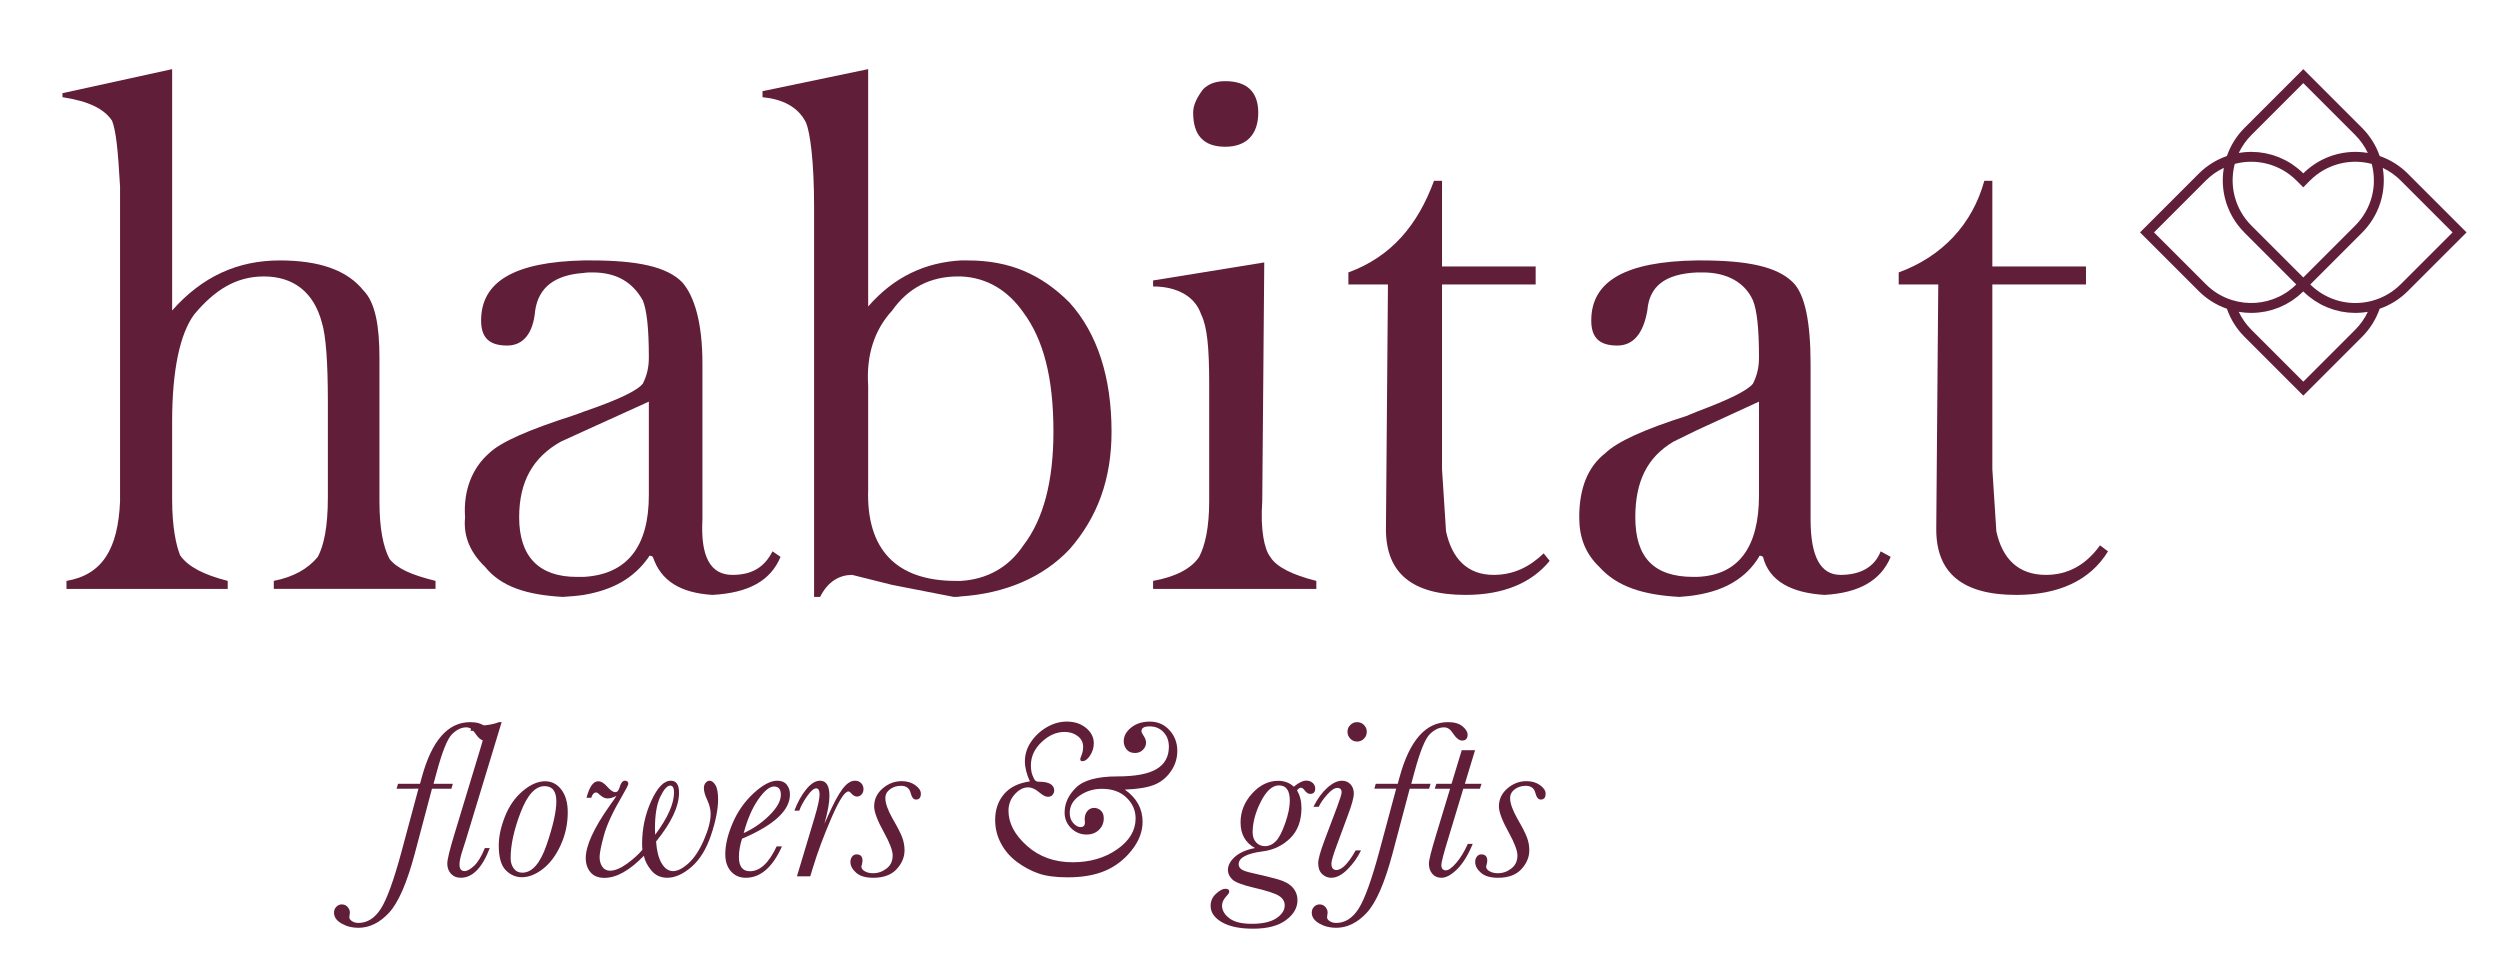 <?xml version="1.0" encoding="utf-8"?>
<!-- Generator: Adobe Illustrator 14.0.0, SVG Export Plug-In . SVG Version: 6.00 Build 43363)  -->
<!DOCTYPE svg PUBLIC "-//W3C//DTD SVG 1.1//EN" "http://www.w3.org/Graphics/SVG/1.1/DTD/svg11.dtd">
<svg version="1.1" id="Layer_1" xmlns="http://www.w3.org/2000/svg" xmlns:xlink="http://www.w3.org/1999/xlink" x="0px" y="0px"
	 width="689px" height="270px" viewBox="0 0 689 270" enable-background="new 0 0 689 270" xml:space="preserve">
<path fill="#611E39" d="M337.666,40.444c5.796,0,9.109-3.31,9.109-9.383c0-5.935-3.313-8.695-9.109-8.695
	c-2.21,0-4.417,0.552-6.072,2.21c-1.656,2.207-2.761,4.278-2.761,6.485C328.833,37.135,331.594,40.444,337.666,40.444"/>
<path fill="#611E39" d="M350.087,153.473c-1.658-2.07-2.76-7.591-2.21-15.318l0.552-65.831l-30.636,4.969v1.656
	c6.625,0,11.592,2.76,13.25,7.73c1.655,3.312,2.208,9.106,2.208,19.043v32.433c0,7.175-1.105,12.143-2.761,15.318
	c-2.207,3.313-6.625,5.52-12.697,6.623v2.207h44.988v-2.207C356.159,158.44,351.741,156.232,350.087,153.473"/>
<path fill="#611E39" d="M411.637,158.439c-7.178,0-11.456-4.415-13.111-12.006l-1.104-17.112V78.397h25.808V73.43h-25.808V49.829
	h-2.208c-4.414,12.008-11.592,20.84-23.598,25.256v3.312h10.903l-0.553,67.483c0,12.006,7.175,18.078,21.942,18.078
	c10.488,0,18.218-3.313,23.186-9.385l-1.657-2.071C421.573,156.232,417.156,158.439,411.637,158.439"/>
<path fill="#611E39" d="M507.273,158.439c-5.52,0-8.279-4.967-8.279-15.317v-42.92c0-11.316-1.519-19.044-4.831-22.356
	c-4.417-4.418-12.698-6.073-25.392-6.073h-1.105c-19.596,0.277-29.118,5.657-29.118,16.56c0,4.694,2.208,6.901,7.176,6.901
	c4.415,0,7.175-3.312,8.279-9.661c0.553-6.762,4.968-10.074,13.663-10.487h1.655c6.627,0,11.595,2.76,13.802,7.727
	c1.103,2.76,1.655,7.727,1.655,15.731c0,2.763-0.553,4.97-1.655,7.178c-1.518,1.931-6.624,4.415-15.457,7.727
	c-0.828,0.416-1.794,0.692-2.623,1.105c-12.145,3.865-19.319,7.177-22.632,10.351c-4.968,3.865-7.176,9.937-7.176,17.665
	c0,5.521,1.657,9.936,5.521,13.662c4.968,5.521,12.143,7.729,22.08,8.281c1.657-0.14,3.313-0.276,4.83-0.553
	c7.591-1.242,13.523-4.554,17.112-10.487c0-0.416,0.553-0.416,1.103,0c1.657,6.623,7.73,9.935,16.976,10.487
	c9.385-0.553,15.457-3.864,18.218-10.487l-2.761-1.519C516.659,156.231,512.794,158.439,507.273,158.439 M484.778,136.497
	c0,14.353-5.656,22.08-17.112,22.495H466.7c-11.04,0-16.01-5.52-16.01-16.423c0-9.938,3.313-16.563,10.49-20.838l6.485-3.175
	l17.112-7.867V136.497z"/>
<path fill="#611E39" d="M578.761,150.299c-3.865,5.381-8.833,8.141-14.905,8.141c-7.591,0-12.008-4.417-13.663-12.006l-1.103-17.113
	V78.397h25.806V73.43H549.09v-23.6h-2.21c-3.313,12.008-11.593,20.838-23.598,25.255v3.313h10.903l-0.553,67.484
	c0,12.005,7.177,18.078,22.08,18.078c11.455,0,20.287-3.865,25.255-12.007L578.761,150.299z"/>
<path fill="#611E39" d="M107.337,154.024c-1.658-3.174-2.762-8.145-2.762-15.871V98.545c0-8.556-1.103-15.181-4.415-18.491
	c-4.418-5.522-12.006-8.28-23.048-8.28c-11.593,0-21.391,4.416-29.671,13.798V19.054l-30.223,6.624v1.105
	c7.178,1.103,11.456,3.174,13.663,6.486c1.105,2.76,1.655,8.28,2.208,18.217v86.667c-0.553,13.248-4.968,20.286-14.766,21.942v2.207
	h44.436v-2.207c-6.485-1.656-10.903-3.864-13.11-7.037c-1.103-2.764-2.208-7.729-2.208-15.457v-21.391
	c0-14.353,2.208-24.291,6.073-29.534c5.52-6.623,11.453-10.487,19.183-10.487c8.28,0,13.8,4.415,16.007,12.694
	c1.105,3.589,1.657,10.766,1.657,21.807v26.357c0,8.28-1.105,13.246-2.762,16.422c-2.76,3.313-6.622,5.521-12.142,6.625v2.207
	h44.575v-2.207C113.409,158.439,109.545,156.784,107.337,154.024"/>
<path fill="#611E39" d="M201.869,158.439c-6.072,0-8.833-4.967-8.28-15.317v-42.92c0-11.316-2.21-18.494-5.52-22.356
	c-4.281-4.418-12.561-6.073-25.255-6.073h-1.931c-19.047,0.413-28.292,5.796-28.292,16.56c0,4.694,2.207,6.901,7.175,6.901
	c4.417,0,7.177-3.312,7.729-9.661c0.966-6.486,5.52-9.798,13.388-10.35c0.826-0.137,1.654-0.137,2.483-0.137
	c6.625,0,11.04,2.76,13.8,7.727c1.105,2.76,1.655,7.727,1.655,15.731c0,2.763-0.55,4.97-1.655,7.178
	c-1.518,1.931-6.625,4.415-16.283,7.727c-0.969,0.416-1.935,0.692-3.037,1.105c-12.008,3.865-19.735,7.177-23.048,10.351
	c-4.415,3.865-7.175,9.937-6.625,17.665c-0.55,5.521,1.658,9.936,5.52,13.662c4.418,5.521,11.595,7.729,21.393,8.281
	c2.068-0.14,4.002-0.276,5.797-0.553c8.003-1.379,13.799-4.554,17.938-10.487c0-0.416,0.552-0.416,1.105,0
	c2.208,6.623,7.59,9.935,16.423,10.487c9.935-0.553,16.007-3.864,18.77-10.487l-2.21-1.519
	C210.701,156.231,207.389,158.439,201.869,158.439 M178.821,136.497c0,14.076-5.933,21.806-17.938,22.495h-1.935
	c-10.348,0-15.87-5.52-15.87-16.423c0-9.938,3.865-16.56,11.455-20.838l6.35-2.899l17.938-8.143V136.497z"/>
<path fill="#611E39" d="M266.731,71.774H264.8c-9.661,0.55-18.357,4.415-25.532,12.695V19.054l-29.118,6.073v1.657
	c5.52,0.553,9.798,2.62,12.006,7.038c1.105,2.76,2.207,10.49,2.207,23.185v107.505h1.658c2.207-4.415,5.52-6.072,8.832-6.072
	l11.04,2.759l16.975,3.313c0.69,0,1.243,0,1.932-0.137c12.282-0.829,22.632-5.244,29.946-12.974
	c7.728-8.831,11.593-19.321,11.593-32.431c0-14.905-3.865-27.05-11.593-35.606C287.019,75.637,278.323,71.774,266.731,71.774
	 M282.049,150.299c-4.141,6.209-10.211,9.382-17.249,9.798h-1.381c-16.423,0-24.703-8.695-24.151-25.256v-28.567
	c-0.552-8.281,1.657-15.319,6.625-20.702c4.278-6.072,10.351-9.382,18.078-9.382h0.829c7.314,0.276,13.108,4.002,17.249,9.935
	c5.52,7.453,8.28,17.941,8.28,32.846C290.329,132.634,287.569,143.121,282.049,150.299"/>
<path fill="#611E39" d="M654.364,82.721c-1.152,0.354-2.321,0.588-3.492,0.703c-0.021,0.003-0.04,0.007-0.061,0.007
	c-0.345,0.034-0.689,0.053-1.034,0.064c-0.053,0.003-0.104,0.01-0.158,0.012c-0.303,0.007-0.607,0.002-0.909-0.005
	c-0.095-0.002-0.187,0-0.282-0.002c-0.282-0.012-0.565-0.038-0.849-0.061c-0.112-0.012-0.22-0.015-0.331-0.026
	c-0.26-0.029-0.515-0.069-0.774-0.109c-0.132-0.021-0.265-0.033-0.396-0.057c-0.24-0.042-0.477-0.096-0.715-0.149
	c-0.146-0.032-0.296-0.058-0.441-0.094c-0.223-0.054-0.442-0.123-0.664-0.186c-0.158-0.045-0.316-0.085-0.475-0.135
	c-0.208-0.066-0.41-0.144-0.616-0.219c-0.165-0.06-0.333-0.114-0.498-0.178c-0.193-0.077-0.385-0.165-0.578-0.25
	c-0.17-0.075-0.34-0.141-0.508-0.222c-0.185-0.087-0.363-0.184-0.543-0.278c-0.173-0.09-0.347-0.173-0.515-0.267
	c-0.173-0.097-0.338-0.203-0.505-0.305c-0.173-0.106-0.35-0.205-0.518-0.314c-0.16-0.106-0.316-0.222-0.475-0.332
	c-0.17-0.119-0.345-0.234-0.51-0.359c-0.151-0.114-0.293-0.237-0.439-0.355c-0.17-0.137-0.34-0.266-0.505-0.41
	c-0.137-0.119-0.271-0.249-0.404-0.374c-0.15-0.139-0.304-0.278-0.453-0.424l12.988-12.986l1.301-1.303
	c0.004-0.005,0.007-0.01,0.012-0.012c0.312-0.314,0.611-0.635,0.899-0.963c0.094-0.109,0.182-0.222,0.273-0.331
	c0.194-0.231,0.386-0.46,0.569-0.699c0.102-0.132,0.196-0.266,0.294-0.401c0.162-0.222,0.322-0.444,0.474-0.673
	c0.097-0.144,0.192-0.29,0.283-0.437c0.144-0.224,0.284-0.453,0.415-0.682c0.088-0.149,0.173-0.3,0.256-0.451
	c0.13-0.239,0.255-0.479,0.375-0.722c0.072-0.147,0.146-0.291,0.215-0.439c0.123-0.265,0.236-0.532,0.347-0.799
	c0.055-0.132,0.113-0.262,0.166-0.394c0.132-0.335,0.25-0.675,0.363-1.017c0.022-0.066,0.05-0.133,0.07-0.201
	c0.133-0.416,0.251-0.836,0.357-1.258c0.021-0.083,0.035-0.166,0.054-0.248c0.08-0.338,0.153-0.678,0.218-1.018
	c0.025-0.139,0.044-0.278,0.065-0.418c0.048-0.288,0.09-0.576,0.125-0.864c0.017-0.158,0.031-0.316,0.048-0.474
	c0.025-0.277,0.047-0.551,0.061-0.829c0.01-0.163,0.015-0.329,0.02-0.491c0.01-0.274,0.01-0.551,0.007-0.824
	c-0.002-0.165-0.005-0.329-0.01-0.494c-0.012-0.283-0.03-0.564-0.052-0.847c-0.012-0.156-0.021-0.31-0.037-0.466
	c-0.031-0.314-0.073-0.625-0.121-0.939c-0.019-0.123-0.03-0.246-0.052-0.369c-0.005-0.028-0.007-0.054-0.012-0.082
	c1.83,0.859,3.487,2.028,4.953,3.492l14.289,14.291l-14.289,14.284C659.577,80.393,657.132,81.868,654.364,82.721 M649.078,90.895
	l-14.291,14.288l-14.289-14.288c-1.463-1.467-2.632-3.124-3.491-4.951c0.08,0.014,0.158,0.021,0.238,0.033
	c0.153,0.026,0.31,0.045,0.465,0.066c0.321,0.045,0.643,0.08,0.961,0.109c0.153,0.011,0.305,0.025,0.456,0.035
	c0.363,0.023,0.727,0.037,1.09,0.042c0.076,0,0.154,0.007,0.232,0.007c0.018,0,0.035-0.002,0.054-0.002
	c0.595,0,1.188-0.033,1.775-0.087c0.104-0.01,0.208-0.019,0.312-0.031c0.591-0.062,1.179-0.147,1.76-0.26
	c0.054-0.009,0.105-0.023,0.158-0.033c0.563-0.116,1.123-0.257,1.674-0.418c0.065-0.021,0.132-0.035,0.195-0.057
	c0.564-0.172,1.117-0.37,1.665-0.59c0.099-0.04,0.195-0.082,0.295-0.123c0.547-0.231,1.086-0.481,1.612-0.757
	c0.045-0.024,0.088-0.052,0.13-0.076c0.501-0.269,0.989-0.562,1.466-0.874c0.078-0.051,0.159-0.099,0.236-0.151
	c0.484-0.328,0.959-0.677,1.417-1.048c0.095-0.076,0.184-0.151,0.276-0.229c0.448-0.375,0.89-0.763,1.311-1.178l0.002,0.002
	c0.42,0.416,0.857,0.801,1.305,1.176c0.093,0.076,0.183,0.152,0.277,0.227c0.458,0.37,0.93,0.72,1.414,1.046
	c0.083,0.056,0.168,0.106,0.25,0.16c0.463,0.302,0.936,0.586,1.417,0.845c0.063,0.036,0.123,0.074,0.187,0.104
	c0.51,0.272,1.034,0.513,1.563,0.737c0.121,0.052,0.241,0.101,0.364,0.151c0.526,0.21,1.058,0.404,1.598,0.569
	c0.099,0.031,0.198,0.054,0.298,0.083c0.503,0.146,1.01,0.273,1.521,0.38c0.092,0.019,0.184,0.042,0.276,0.061
	c0.555,0.106,1.116,0.187,1.679,0.248c0.135,0.014,0.269,0.028,0.403,0.041c0.566,0.049,1.136,0.08,1.707,0.082
	c0.026,0,0.052,0.004,0.078,0.004c0.108,0,0.217-0.011,0.326-0.011c0.323-0.007,0.646-0.017,0.973-0.038
	c0.17-0.012,0.337-0.026,0.506-0.04c0.309-0.028,0.613-0.064,0.92-0.104c0.162-0.021,0.323-0.042,0.486-0.068
	c0.078-0.012,0.155-0.019,0.233-0.033C651.711,87.771,650.54,89.428,649.078,90.895 M593.645,64.048l14.291-14.291
	c1.464-1.462,3.121-2.633,4.948-3.49c-0.004,0.024-0.004,0.05-0.009,0.073c-0.023,0.137-0.038,0.272-0.057,0.409
	c-0.045,0.3-0.088,0.597-0.118,0.897c-0.017,0.168-0.026,0.333-0.04,0.501c-0.021,0.269-0.038,0.538-0.05,0.807
	c-0.007,0.177-0.007,0.352-0.01,0.529c-0.005,0.262-0.002,0.522,0.005,0.781c0.005,0.18,0.012,0.354,0.021,0.532
	c0.015,0.262,0.033,0.522,0.059,0.783c0.015,0.171,0.031,0.343,0.05,0.515c0.033,0.272,0.073,0.541,0.116,0.812
	c0.025,0.156,0.047,0.312,0.074,0.468c0.058,0.314,0.125,0.623,0.199,0.935c0.026,0.108,0.045,0.219,0.073,0.328
	c0.103,0.418,0.222,0.831,0.352,1.242c0.028,0.092,0.066,0.182,0.097,0.276c0.106,0.314,0.215,0.63,0.338,0.94
	c0.055,0.146,0.118,0.288,0.18,0.432c0.106,0.255,0.215,0.507,0.33,0.76c0.073,0.156,0.151,0.309,0.229,0.465
	c0.115,0.234,0.236,0.467,0.361,0.696c0.085,0.159,0.174,0.312,0.264,0.468c0.13,0.224,0.268,0.446,0.406,0.668
	c0.097,0.151,0.191,0.3,0.291,0.449c0.15,0.222,0.307,0.441,0.464,0.659c0.103,0.136,0.202,0.276,0.306,0.413
	c0.18,0.234,0.368,0.46,0.56,0.687c0.094,0.113,0.184,0.226,0.283,0.338c0.293,0.332,0.595,0.658,0.911,0.975l14.286,14.288
	c-0.115,0.116-0.238,0.224-0.358,0.335c-0.17,0.158-0.335,0.321-0.51,0.473c-0.118,0.101-0.243,0.196-0.364,0.295
	c-0.193,0.158-0.382,0.319-0.58,0.469c-0.106,0.079-0.215,0.149-0.321,0.225c-0.22,0.16-0.441,0.318-0.666,0.467
	c-0.09,0.057-0.18,0.106-0.27,0.163c-0.25,0.156-0.5,0.312-0.758,0.456c-0.063,0.035-0.13,0.066-0.193,0.102
	c-0.285,0.155-0.573,0.306-0.866,0.445c-0.028,0.013-0.06,0.024-0.088,0.036c-3.904,1.823-8.407,2.177-12.674,0.859
	c-2.765-0.85-5.21-2.325-7.271-4.386L593.645,64.048z M620.498,37.194l14.289-14.289l14.291,14.291
	c1.44,1.436,2.621,3.117,3.484,4.949c-0.019-0.005-0.04-0.007-0.061-0.01c-0.135-0.023-0.27-0.037-0.404-0.056
	c-0.3-0.045-0.6-0.088-0.899-0.118c-0.16-0.017-0.321-0.026-0.479-0.038c-0.278-0.023-0.555-0.042-0.831-0.052
	c-0.167-0.007-0.33-0.01-0.495-0.011c-0.274-0.003-0.546-0.003-0.817,0.004c-0.165,0.005-0.328,0.012-0.493,0.021
	c-0.274,0.012-0.548,0.033-0.823,0.059c-0.157,0.015-0.315,0.029-0.471,0.047c-0.288,0.034-0.576,0.076-0.862,0.121
	c-0.139,0.023-0.278,0.04-0.418,0.066c-0.335,0.061-0.668,0.132-1.001,0.21c-0.087,0.021-0.172,0.035-0.257,0.057
	c-0.423,0.106-0.843,0.222-1.259,0.354c-0.057,0.019-0.11,0.04-0.167,0.057c-0.353,0.115-0.701,0.238-1.046,0.373
	c-0.13,0.049-0.258,0.109-0.388,0.16c-0.269,0.111-0.536,0.224-0.801,0.345c-0.148,0.071-0.292,0.144-0.438,0.215
	c-0.243,0.12-0.481,0.241-0.721,0.37c-0.15,0.083-0.3,0.168-0.448,0.253c-0.231,0.132-0.458,0.269-0.685,0.414
	c-0.146,0.091-0.293,0.184-0.437,0.278c-0.225,0.151-0.446,0.309-0.668,0.47c-0.135,0.097-0.271,0.193-0.404,0.295
	c-0.236,0.179-0.468,0.371-0.697,0.561c-0.11,0.093-0.221,0.18-0.33,0.272c-0.332,0.29-0.66,0.59-0.977,0.907
	c-0.433-0.43-0.888-0.829-1.349-1.211c-0.125-0.104-0.248-0.203-0.375-0.302c-0.406-0.322-0.824-0.631-1.252-0.919
	c-0.07-0.047-0.139-0.101-0.21-0.146c-0.491-0.324-0.996-0.619-1.511-0.897c-0.133-0.071-0.267-0.138-0.401-0.206
	c-0.429-0.22-0.864-0.423-1.309-0.611c-0.113-0.048-0.224-0.102-0.34-0.147c-0.535-0.217-1.081-0.41-1.634-0.581
	c-0.125-0.037-0.252-0.068-0.377-0.103c-0.461-0.133-0.924-0.248-1.391-0.345c-0.14-0.031-0.279-0.064-0.419-0.09
	c-0.57-0.106-1.145-0.194-1.723-0.252c-0.095-0.01-0.191-0.013-0.288-0.022c-0.498-0.042-0.999-0.066-1.502-0.073
	c-0.087,0-0.172-0.012-0.257-0.012c-0.076,0-0.153,0.008-0.23,0.009c-0.391,0.005-0.78,0.022-1.173,0.05
	c-0.137,0.01-0.273,0.014-0.411,0.026c-0.523,0.048-1.048,0.111-1.571,0.201c-0.017,0.002-0.033,0.002-0.054,0.007
	C617.878,40.313,619.059,38.632,620.498,37.194 M654.225,50.659c-0.012,0.207-0.028,0.415-0.047,0.62
	c-0.017,0.18-0.033,0.362-0.054,0.539c-0.026,0.208-0.058,0.416-0.09,0.621c-0.028,0.177-0.055,0.354-0.088,0.529
	c-0.04,0.207-0.085,0.413-0.132,0.618c-0.038,0.172-0.076,0.343-0.12,0.515c-0.055,0.208-0.116,0.413-0.178,0.621
	c-0.048,0.163-0.094,0.328-0.148,0.491c-0.068,0.21-0.146,0.416-0.222,0.621c-0.06,0.158-0.116,0.317-0.178,0.472
	c-0.085,0.208-0.179,0.416-0.271,0.621c-0.065,0.149-0.13,0.298-0.2,0.444c-0.102,0.213-0.215,0.418-0.326,0.626
	c-0.073,0.136-0.142,0.276-0.217,0.41c-0.123,0.215-0.255,0.425-0.388,0.636c-0.075,0.122-0.148,0.245-0.227,0.368
	c-0.146,0.22-0.302,0.434-0.458,0.647c-0.079,0.106-0.148,0.215-0.229,0.319c-0.18,0.238-0.371,0.467-0.564,0.696
	c-0.064,0.076-0.123,0.156-0.189,0.231c-0.265,0.303-0.538,0.598-0.826,0.883l-14.286,14.287l-13.389-13.389l-0.902-0.902
	c-0.286-0.286-0.558-0.579-0.821-0.879c-0.093-0.106-0.178-0.217-0.265-0.325c-0.165-0.199-0.333-0.395-0.489-0.598
	c-0.099-0.129-0.188-0.267-0.286-0.401c-0.134-0.187-0.271-0.371-0.398-0.562c-0.094-0.144-0.179-0.293-0.271-0.439
	c-0.115-0.189-0.233-0.373-0.345-0.564c-0.085-0.154-0.163-0.31-0.245-0.463c-0.102-0.192-0.203-0.381-0.298-0.574
	c-0.077-0.161-0.146-0.321-0.217-0.482c-0.088-0.193-0.178-0.389-0.258-0.585c-0.065-0.165-0.125-0.331-0.187-0.496
	c-0.074-0.198-0.146-0.396-0.212-0.597c-0.057-0.168-0.104-0.34-0.156-0.51c-0.059-0.201-0.12-0.404-0.172-0.607
	c-0.045-0.172-0.083-0.345-0.121-0.517c-0.047-0.205-0.092-0.411-0.132-0.619c-0.033-0.174-0.059-0.349-0.088-0.526
	c-0.032-0.208-0.063-0.413-0.089-0.621c-0.021-0.18-0.038-0.356-0.053-0.536c-0.019-0.208-0.037-0.418-0.047-0.628
	c-0.01-0.18-0.017-0.359-0.019-0.538c-0.007-0.211-0.007-0.421-0.005-0.631c0.002-0.179,0.007-0.361,0.017-0.543
	c0.007-0.21,0.021-0.417,0.038-0.628c0.014-0.184,0.03-0.366,0.052-0.55c0.023-0.208,0.049-0.415,0.079-0.623
	c0.029-0.184,0.058-0.366,0.091-0.551c0.037-0.207,0.078-0.413,0.123-0.62c0.04-0.182,0.082-0.366,0.127-0.55
	c0.021-0.08,0.045-0.163,0.066-0.244c0.085-0.021,0.167-0.047,0.25-0.068c0.175-0.042,0.35-0.082,0.526-0.121
	c0.22-0.046,0.439-0.091,0.659-0.132c0.165-0.028,0.33-0.054,0.495-0.08c0.231-0.033,0.461-0.063,0.692-0.09
	c0.158-0.016,0.313-0.03,0.471-0.044c0.24-0.019,0.479-0.033,0.717-0.043c0.151-0.007,0.302-0.012,0.453-0.014
	c0.243-0.005,0.488-0.002,0.734,0.005c0.144,0.004,0.288,0.009,0.43,0.016c0.25,0.012,0.498,0.031,0.748,0.054
	c0.138,0.014,0.276,0.026,0.416,0.043c0.25,0.031,0.498,0.066,0.746,0.106c0.137,0.021,0.271,0.043,0.406,0.069
	c0.25,0.047,0.495,0.101,0.743,0.158c0.133,0.031,0.265,0.059,0.396,0.092c0.246,0.064,0.489,0.134,0.732,0.208
	c0.13,0.04,0.26,0.075,0.39,0.118c0.24,0.08,0.479,0.167,0.715,0.257c0.13,0.047,0.258,0.092,0.385,0.144
	c0.234,0.094,0.466,0.198,0.697,0.305c0.125,0.056,0.252,0.108,0.375,0.17c0.229,0.108,0.451,0.229,0.675,0.349
	c0.123,0.066,0.248,0.128,0.369,0.196c0.222,0.125,0.438,0.262,0.656,0.399c0.115,0.073,0.235,0.142,0.352,0.217
	c0.22,0.146,0.435,0.303,0.646,0.458c0.109,0.078,0.217,0.151,0.321,0.229c0.227,0.173,0.446,0.357,0.666,0.541
	c0.087,0.073,0.177,0.142,0.262,0.217c0.303,0.262,0.598,0.536,0.884,0.822l1.864,1.867l1.856-1.867
	c0.282-0.284,0.576-0.555,0.876-0.819c0.13-0.112,0.264-0.215,0.398-0.324c0.172-0.144,0.345-0.29,0.521-0.427
	c0.159-0.12,0.324-0.232,0.486-0.345c0.159-0.113,0.314-0.229,0.475-0.337c0.175-0.114,0.353-0.22,0.529-0.329
	c0.156-0.094,0.312-0.196,0.473-0.286c0.182-0.103,0.368-0.198,0.555-0.295c0.158-0.085,0.316-0.17,0.477-0.25
	c0.189-0.089,0.383-0.172,0.573-0.257c0.163-0.073,0.326-0.149,0.491-0.215c0.194-0.08,0.39-0.149,0.586-0.222
	c0.168-0.059,0.335-0.123,0.505-0.179c0.198-0.067,0.397-0.123,0.598-0.182c0.173-0.05,0.343-0.102,0.518-0.147
	c0.198-0.052,0.4-0.096,0.602-0.141c0.177-0.038,0.354-0.078,0.531-0.114c0.201-0.037,0.403-0.068,0.606-0.101
	c0.18-0.026,0.361-0.054,0.543-0.075c0.201-0.027,0.404-0.045,0.607-0.062c0.184-0.017,0.368-0.033,0.555-0.042
	c0.2-0.012,0.4-0.017,0.604-0.022c0.188-0.004,0.378-0.007,0.566-0.004c0.2,0.002,0.399,0.009,0.6,0.018
	c0.191,0.008,0.382,0.019,0.576,0.036c0.196,0.014,0.396,0.033,0.595,0.057c0.193,0.021,0.388,0.047,0.581,0.075
	c0.196,0.029,0.392,0.059,0.586,0.094c0.198,0.036,0.394,0.076,0.59,0.119c0.191,0.04,0.383,0.085,0.576,0.132
	c0.078,0.018,0.153,0.042,0.231,0.063c0.023,0.083,0.047,0.168,0.068,0.251c0.045,0.179,0.085,0.356,0.123,0.536
	c0.047,0.21,0.089,0.42,0.127,0.63c0.031,0.182,0.06,0.364,0.088,0.545c0.031,0.208,0.057,0.418,0.08,0.628
	c0.021,0.182,0.038,0.366,0.052,0.548c0.017,0.211,0.028,0.418,0.038,0.626c0.007,0.184,0.014,0.366,0.017,0.55
	c0.002,0.208,0,0.415-0.005,0.623C654.239,50.295,654.234,50.477,654.225,50.659 M679.78,64.048l-16.215-16.215
	c-2.17-2.173-4.824-3.825-7.702-4.828l-0.007-0.024l-0.026-0.01c-1.005-2.885-2.66-5.539-4.828-7.701l-16.215-16.215l-16.213,16.212
	c-2.17,2.165-3.825,4.819-4.828,7.704l-0.027,0.01l-0.006,0.024c-2.88,1.003-5.531,2.655-7.704,4.828l-16.215,16.215l16.215,16.208
	c2.177,2.179,4.84,3.834,7.728,4.835c1.001,2.89,2.658,5.551,4.836,7.728l16.215,16.215l16.215-16.215
	c2.176-2.177,3.835-4.838,4.836-7.728c2.89-1.001,5.551-2.658,7.728-4.835L679.78,64.048z"/>
<path fill="#611E39" d="M124.8,216.021l-0.397,1.346h-5.35l-4.741,17.884c-2.16,8.091-4.523,13.524-7.092,16.295
	c-2.566,2.773-5.39,4.159-8.469,4.159c-1.712,0-3.256-0.397-4.63-1.192c-1.376-0.797-2.063-1.783-2.063-2.967
	c0-0.672,0.212-1.222,0.639-1.649c0.43-0.431,0.929-0.643,1.5-0.643c0.673,0,1.213,0.239,1.62,0.719
	c0.408,0.479,0.611,0.992,0.611,1.544c0,0.142-0.031,0.396-0.092,0.765l-0.059,0.519c0,0.388,0.243,0.744,0.731,1.07
	c0.489,0.326,1.082,0.489,1.774,0.489c2.446,0,4.504-1.304,6.176-3.912c1.672-2.61,3.568-7.839,5.688-15.685l4.677-17.396H109.3
	l0.396-1.346h6.054c0.062-0.245,0.224-0.836,0.489-1.773c2.753-10.149,7.206-15.226,13.361-15.226c1.752,0,3.093,0.387,4.02,1.161
	c0.929,0.774,1.391,1.54,1.391,2.295c0,1.079-0.51,1.62-1.527,1.62c-0.817,0-1.684-0.704-2.6-2.111
	c-0.651-1.018-1.438-1.528-2.354-1.528c-1.386,0-2.71,0.639-3.976,1.911c-1.263,1.275-2.658,4.733-4.188,10.379l-0.885,3.272H124.8z
	"/>
<path fill="#611E39" d="M133.636,233.722h1.346c-2.08,5.464-4.751,8.191-8.011,8.191c-1.122,0-2.019-0.369-2.689-1.113
	c-0.673-0.743-1.011-1.677-1.011-2.798c0-1.1,0.663-3.822,1.988-8.164l7.154-23.601c0.611-1.997,0.918-3.159,0.918-3.484
	c0-0.491-0.139-0.837-0.413-1.041c-0.276-0.203-0.963-0.305-2.063-0.305h-1.193l0.397-1.285c3.362-0.061,5.839-0.427,7.43-1.1h0.763
	l-9.844,32.407c-0.144,0.51-0.439,1.436-0.887,2.781c-0.591,1.772-0.885,3.117-0.885,4.033c0,0.613,0.115,1.073,0.352,1.377
	c0.233,0.308,0.585,0.458,1.052,0.458c0.695,0,1.561-0.476,2.6-1.435C131.678,237.686,132.678,236.045,133.636,233.722"/>
<path fill="#611E39" d="M140.729,236.534c0,1.101,0.284,2.038,0.855,2.813c0.571,0.773,1.355,1.163,2.354,1.163
	c2.731,0,4.979-2.591,6.74-7.768c1.764-5.175,2.647-9.13,2.647-11.861c0-1.404-0.271-2.461-0.812-3.164
	c-0.538-0.703-1.351-1.055-2.43-1.055c-2.547,0-4.743,2.401-6.589,7.201C141.65,228.663,140.729,232.887,140.729,236.534
	 M137.458,233.019c0-2.445,0.571-5.111,1.711-7.994c1.143-2.885,2.772-5.223,4.893-7.017c2.12-1.796,4.178-2.691,6.176-2.691
	c1.813,0,3.305,0.769,4.479,2.308c1.171,1.54,1.756,3.624,1.756,6.252c0,3.182-0.652,6.198-1.955,9.051
	c-1.306,2.854-2.941,5.041-4.908,6.559c-1.967,1.518-3.898,2.276-5.794,2.276c-1.691,0-3.173-0.652-4.448-1.955
	C138.095,238.5,137.458,236.239,137.458,233.019"/>
<path fill="#611E39" d="M180.564,230.053c1.731-2.324,3.032-4.457,3.898-6.406c0.867-1.944,1.299-3.691,1.299-5.242
	c0-0.632-0.087-1.105-0.26-1.423c-0.172-0.313-0.443-0.471-0.81-0.471c-0.817,0-1.718,1.018-2.705,3.054
	c-0.99,2.04-1.483,5.007-1.483,8.899C180.503,228.913,180.522,229.44,180.564,230.053 M162.955,219.873h-1.315
	c0.795-3.037,1.865-4.555,3.211-4.555c0.814,0,1.66,0.508,2.538,1.527c0.855,0.978,1.579,1.468,2.17,1.468
	c0.571,0,0.977-0.461,1.223-1.377c0.325-1.182,0.805-1.771,1.437-1.771c0.631,0,0.947,0.285,0.947,0.854
	c0,0.268-0.56,1.368-1.681,3.304c-2.59,4.403-4.276,8.051-5.059,10.945c-0.786,2.895-1.179,4.88-1.179,5.961
	c0,1.04,0.25,1.92,0.749,2.646c0.501,0.723,1.209,1.086,2.125,1.086c1.346,0,2.906-0.644,4.679-1.927
	c1.773-1.284,3.19-2.568,4.25-3.854c-0.061-0.51-0.092-1.048-0.092-1.619c0-4.198,0.845-8.147,2.536-11.848
	c1.692-3.699,3.475-5.548,5.352-5.548c0.775,0,1.348,0.272,1.726,0.824c0.378,0.552,0.567,1.376,0.567,2.477
	c0,1.877-0.527,3.932-1.575,6.176c-1.051,2.243-2.635,4.668-4.755,7.276c0.184,2.588,0.698,4.598,1.543,6.022
	c0.846,1.427,1.901,2.14,3.165,2.14c1.204,0,2.599-0.708,4.188-2.125c1.591-1.416,3.012-3.557,4.266-6.419
	c1.254-2.864,1.88-5.284,1.88-7.262c0-1.182-0.326-2.476-0.978-3.883c-0.593-1.263-0.888-2.323-0.888-3.18
	c0-0.631,0.17-1.131,0.506-1.497c0.335-0.366,0.698-0.55,1.086-0.55c0.568,0,1.1,0.396,1.588,1.191
	c0.489,0.796,0.735,2.12,0.735,3.975c0,2.69-0.647,5.966-1.941,9.828c-1.296,3.861-3.1,6.788-5.411,8.775
	c-2.314,1.986-4.531,2.98-6.651,2.98c-1.795,0-3.247-0.656-4.356-1.972c-1.112-1.315-1.809-2.675-2.094-4.082
	c-1.958,2.019-3.842,3.535-5.658,4.557c-1.813,1.017-3.555,1.527-5.227,1.527c-1.692,0-2.97-0.52-3.836-1.559
	c-0.867-1.038-1.299-2.335-1.299-3.884c0-3.401,2.192-8.214,6.573-14.43c1.08-1.487,1.712-2.403,1.894-2.751
	c-0.876,0.488-1.7,0.734-2.475,0.734c-0.715,0-1.468-0.378-2.264-1.131c-0.345-0.347-0.651-0.521-0.916-0.521
	c-0.489,0-0.888,0.398-1.192,1.192L162.955,219.873z"/>
<path fill="#611E39" d="M204.961,229.595c2.63-1.185,4.993-2.813,7.092-4.894c2.101-2.077,3.15-3.963,3.15-5.653
	c0-0.774-0.159-1.351-0.475-1.729c-0.314-0.377-0.789-0.563-1.421-0.563c-1.223,0-2.663,1.185-4.326,3.56
	C207.319,222.69,205.981,225.784,204.961,229.595 M214.041,233.264h1.469c-2.591,5.768-5.912,8.651-9.969,8.651
	c-1.671,0-3.031-0.588-4.082-1.758c-1.048-1.171-1.572-2.758-1.572-4.755c0-2.527,0.677-5.381,2.033-8.559
	c1.355-3.181,3.282-5.921,5.777-8.227c2.498-2.301,4.673-3.454,6.528-3.454c1.141,0,2.007,0.362,2.597,1.086
	c0.593,0.724,0.888,1.625,0.888,2.706c0,2.201-1.1,4.316-3.303,6.345c-2.2,2.027-5.501,3.979-9.904,5.853
	c-0.571,1.775-0.858,3.457-0.858,5.046c0,1.306,0.256,2.283,0.766,2.935c0.51,0.651,1.263,0.979,2.261,0.979
	C209.465,240.112,211.921,237.828,214.041,233.264"/>
<path fill="#611E39" d="M220.278,223.419h-1.346c0.857-2.283,1.931-4.229,3.225-5.839c1.296-1.61,2.574-2.415,3.837-2.415
	c0.878,0,1.53,0.352,1.957,1.056c0.428,0.701,0.642,1.765,0.642,3.194c0,1.772-0.458,4.299-1.376,7.581
	c0.123-0.203,0.46-0.938,1.01-2.2c1.509-3.405,2.834-5.86,3.974-7.369c1.143-1.509,2.283-2.262,3.424-2.262
	c0.715,0,1.284,0.225,1.714,0.673c0.427,0.448,0.642,0.987,0.642,1.62c0,0.61-0.18,1.108-0.536,1.496
	c-0.357,0.388-0.779,0.581-1.268,0.581c-0.552,0-1.112-0.335-1.684-1.009c-0.224-0.264-0.448-0.396-0.673-0.396
	c-1.017,0-2.587,2.45-4.707,7.351c-2.118,4.902-3.832,9.514-5.135,13.836l-0.673,2.201h-3.669l4.861-16.204
	c0.916-3.097,1.377-5.196,1.377-6.299c0-0.59-0.078-1.03-0.229-1.313c-0.154-0.286-0.383-0.431-0.69-0.431
	c-0.673,0-1.513,0.726-2.521,2.172C221.425,220.893,220.705,222.218,220.278,223.419"/>
<path fill="#611E39" d="M249.292,234.333c0,1.896-0.73,3.634-2.187,5.214c-1.456,1.579-3.603,2.367-6.436,2.367
	c-2.098,0-3.673-0.462-4.721-1.392c-1.051-0.927-1.575-1.919-1.575-2.979c0-0.571,0.158-1.061,0.474-1.468
	c0.314-0.409,0.718-0.612,1.207-0.612c1.1,0,1.65,0.581,1.65,1.743c0,0.264-0.061,0.642-0.182,1.131
	c-0.083,0.224-0.123,0.397-0.123,0.519c0,0.491,0.317,0.913,0.947,1.271c0.633,0.355,1.386,0.534,2.262,0.534
	c1.367,0,2.609-0.433,3.73-1.3c1.122-0.865,1.682-2.063,1.682-3.591c0-1.325-0.784-3.414-2.354-6.268
	c-1.835-3.301-2.751-5.716-2.751-7.246c0-1.957,0.774-3.608,2.323-4.953c1.549-1.344,3.313-2.017,5.289-2.017
	c1.447,0,2.687,0.365,3.716,1.101c1.029,0.734,1.544,1.517,1.544,2.354c0,1.082-0.449,1.619-1.346,1.619
	c-0.672,0-1.161-0.599-1.468-1.803c-0.326-1.326-1.211-1.987-2.659-1.987c-1.161,0-2.172,0.315-3.026,0.948
	c-0.857,0.632-1.285,1.457-1.285,2.477c0,1.386,0.683,3.291,2.047,5.716c1.284,2.203,2.146,3.884,2.585,5.046
	C249.071,231.918,249.292,233.109,249.292,234.333"/>
<path fill="#611E39" d="M283.838,215.348c-0.916-1.977-1.376-3.822-1.376-5.534c0-1.936,0.571-3.736,1.711-5.395
	c1.143-1.662,2.595-3.001,4.359-4.021c1.761-1.021,3.591-1.53,5.487-1.53c2.12,0,3.888,0.587,5.305,1.759
	c1.416,1.171,2.125,2.573,2.125,4.204c0,1.222-0.342,2.354-1.025,3.394c-0.682,1.039-1.402,1.559-2.155,1.559
	c-0.367,0-0.551-0.193-0.551-0.582c0-0.141,0.102-0.458,0.305-0.945c0.326-0.796,0.491-1.602,0.491-2.416
	c0-1.223-0.5-2.218-1.499-2.981c-0.999-0.763-2.2-1.146-3.608-1.146c-2.261,0-4.377,0.933-6.344,2.798
	c-1.966,1.862-2.949,4-2.949,6.402c0,1.081,0.142,1.993,0.428,2.737c0.285,0.743,0.545,1.228,0.779,1.452
	c0.234,0.224,0.566,0.337,0.994,0.337c2.812,0,4.219,0.815,4.219,2.446c0,0.405-0.149,0.793-0.444,1.162
	c-0.295,0.364-0.73,0.55-1.298,0.55c-0.633,0-1.438-0.418-2.416-1.254c-1.041-0.897-2.059-1.347-3.057-1.347
	c-1.285,0-2.503,0.639-3.655,1.913c-1.15,1.272-1.726,2.786-1.726,4.54c0,3.402,1.691,6.618,5.074,9.646
	c3.383,3.025,7.593,4.54,12.626,4.54c4.769,0,8.852-1.188,12.244-3.563c3.395-2.372,5.091-5.21,5.091-8.514
	c0-2.2-0.836-4.112-2.505-5.732c-1.672-1.62-3.936-2.429-6.788-2.429c-2.304,0-4.356,0.63-6.16,1.893
	c-1.804,1.266-2.705,2.846-2.705,4.741c0,1.141,0.325,2.078,0.977,2.813c0.651,0.733,1.324,1.1,2.019,1.1
	c0.793,0,1.192-0.427,1.192-1.284l-0.031-0.366c-0.021-0.264-0.03-0.448-0.03-0.55c0-0.897,0.243-1.636,0.733-2.217
	c0.489-0.581,1.11-0.871,1.864-0.871c0.715,0,1.336,0.25,1.864,0.748c0.532,0.501,0.796,1.197,0.796,2.094
	c0,1.285-0.444,2.354-1.329,3.211c-0.887,0.855-2.023,1.285-3.409,1.285c-1.65,0-3.072-0.588-4.264-1.759
	c-1.192-1.172-1.79-2.615-1.79-4.325c0-2.508,1.051-4.791,3.15-6.85c2.099-2.06,5.909-3.088,11.434-3.088
	c4.951,0,8.549-0.684,10.792-2.047c2.241-1.347,3.362-3.396,3.362-6.146c0-1.631-0.498-2.97-1.497-4.021
	c-0.998-1.048-2.264-1.574-3.791-1.574c-0.754,0-1.32,0.107-1.698,0.32c-0.375,0.215-0.564,0.546-0.564,0.993
	c0,0.287,0.181,0.695,0.55,1.225c0.467,0.673,0.703,1.324,0.703,1.957c0,0.753-0.29,1.416-0.871,1.984
	c-0.58,0.572-1.301,0.858-2.156,0.858c-1.019,0-1.794-0.326-2.322-0.978c-0.532-0.654-0.796-1.417-0.796-2.294
	c0-1.387,0.677-2.63,2.032-3.729c1.356-1.1,3.084-1.652,5.183-1.652c2.16,0,3.959,0.791,5.395,2.37
	c1.438,1.58,2.155,3.48,2.155,5.702c0,2.098-0.616,4.015-1.848,5.746c-1.233,1.733-2.793,2.956-4.678,3.669
	c-1.886,0.714-4.53,1.132-7.935,1.254c3.263,2.304,4.892,5.258,4.892,8.866c0,2.712-0.999,5.331-2.996,7.855
	c-1.997,2.53-4.417,4.404-7.26,5.627c-2.843,1.224-6.313,1.835-10.409,1.835c-3.322,0-6.014-0.361-8.073-1.087
	c-2.058-0.722-4.021-1.776-5.886-3.163c-1.862-1.386-3.331-3.084-4.4-5.091c-1.07-2.006-1.606-4.162-1.606-6.466
	c0-2.812,0.805-5.175,2.415-7.093C278.295,216.979,280.679,215.796,283.838,215.348"/>
<path fill="#611E39" d="M345.228,229.41c0,1.144,0.321,2.06,0.963,2.753c0.642,0.692,1.443,1.038,2.399,1.038
	c1.122,0,2.125-0.447,3.013-1.345c0.885-0.897,1.752-2.557,2.6-4.984c0.845-2.424,1.268-4.492,1.268-6.204
	c0-1.407-0.25-2.464-0.749-3.164c-0.5-0.703-1.249-1.055-2.247-1.055c-1.795,0-3.45,1.482-4.968,4.448
	C345.988,223.862,345.228,226.7,345.228,229.41 M345.87,233.722c-1.324-0.734-2.318-1.687-2.982-2.859
	c-0.661-1.171-0.991-2.574-0.991-4.203c0-2.977,1.06-5.63,3.178-7.963c2.12-2.335,4.513-3.501,7.184-3.501
	c0.836,0,1.617,0.131,2.34,0.396c0.723,0.265,1.381,0.673,1.971,1.223c1.367-1.121,2.498-1.681,3.396-1.681
	c0.732,0,1.334,0.208,1.802,0.626c0.47,0.418,0.703,0.943,0.703,1.573c0,0.981-0.468,1.47-1.404,1.47
	c-0.531,0-1.051-0.348-1.561-1.039c-0.326-0.448-0.652-0.673-0.978-0.673c-0.348,0-0.704,0.255-1.07,0.763
	c0.815,1.346,1.224,2.946,1.224,4.8c0,3.527-1.029,6.309-3.088,8.349c-2.08,2.037-4.606,3.248-7.584,3.636
	c-4.422,0.57-6.634,1.755-6.634,3.549c0,0.569,0.255,1.039,0.765,1.404c0.51,0.368,1.579,0.726,3.211,1.069
	c2.833,0.634,5.146,1.205,6.938,1.714c1.795,0.509,3.123,1.259,3.99,2.245c0.866,0.99,1.298,2.156,1.298,3.501
	c0,2.08-1.057,3.904-3.177,5.475c-2.12,1.568-5.138,2.354-9.05,2.354c-3.69,0-6.564-0.603-8.623-1.804
	c-2.058-1.202-3.087-2.701-3.087-4.495c0-1.325,0.5-2.44,1.499-3.346c0.998-0.909,1.853-1.362,2.568-1.362
	c0.713,0,1.07,0.266,1.07,0.796c0,0.285-0.246,0.682-0.735,1.192c-0.835,0.896-1.253,1.771-1.253,2.63
	c0,1.324,0.673,2.495,2.018,3.516c1.346,1.018,3.403,1.527,6.174,1.527c2.978,0,5.235-0.51,6.774-1.527
	c1.537-1.021,2.307-2.213,2.307-3.578c0-1.081-0.538-1.957-1.62-2.63c-1.078-0.672-3.423-1.426-7.031-2.261
	c-3.14-0.735-5.085-1.5-5.841-2.293c-0.774-0.775-1.161-1.622-1.161-2.538c0-1.284,0.653-2.503,1.957-3.653
	C341.671,234.971,343.507,234.171,345.87,233.722"/>
<path fill="#611E39" d="M371.367,201.68c0-0.73,0.26-1.358,0.779-1.879c0.52-0.519,1.147-0.778,1.879-0.778
	c0.735,0,1.363,0.26,1.883,0.778c0.52,0.521,0.778,1.148,0.778,1.879c0,0.735-0.259,1.368-0.778,1.896
	c-0.52,0.531-1.147,0.796-1.883,0.796c-0.752,0-1.385-0.269-1.896-0.81C371.623,203.021,371.367,202.396,371.367,201.68
	 M373.63,234.364h1.468c-0.958,1.976-2.207,3.729-3.746,5.258c-1.54,1.529-3.022,2.292-4.448,2.292c-0.959,0-1.8-0.34-2.521-1.023
	c-0.726-0.684-1.086-1.687-1.086-3.012c0-1.078,0.571-3.149,1.711-6.204l3.519-9.327c0.814-2.181,1.221-3.505,1.221-3.973
	c0-0.408-0.098-0.713-0.291-0.918c-0.193-0.203-0.483-0.305-0.871-0.305c-0.793,0-1.737,0.616-2.826,1.849
	c-1.091,1.232-1.86,2.348-2.309,3.347h-1.469c1.121-2.221,2.401-3.973,3.839-5.257c1.436-1.285,2.776-1.927,4.019-1.927
	c0.958,0,1.742,0.326,2.354,0.977c0.611,0.655,0.918,1.51,0.918,2.57c0,1.081-0.54,3.056-1.619,5.93l-2.937,7.95
	c-1.079,2.873-1.62,4.677-1.62,5.411c0,0.591,0.118,1.034,0.352,1.329c0.234,0.295,0.576,0.444,1.025,0.444
	C369.819,239.775,371.592,237.971,373.63,234.364"/>
<path fill="#611E39" d="M394.266,216.021l-0.396,1.346h-5.35l-4.741,17.884c-2.16,8.091-4.523,13.524-7.093,16.295
	c-2.566,2.773-5.39,4.159-8.469,4.159c-1.711,0-3.256-0.397-4.63-1.192c-1.376-0.797-2.063-1.783-2.063-2.967
	c0-0.672,0.213-1.222,0.641-1.649c0.43-0.431,0.928-0.643,1.498-0.643c0.674,0,1.214,0.239,1.62,0.719
	c0.408,0.479,0.611,0.992,0.611,1.544c0,0.142-0.03,0.396-0.092,0.765l-0.062,0.519c0,0.388,0.246,0.744,0.734,1.07
	c0.489,0.326,1.081,0.489,1.773,0.489c2.446,0,4.505-1.304,6.176-3.912c1.672-2.61,3.567-7.839,5.688-15.685l4.678-17.396h-6.023
	l0.396-1.346h6.054c0.062-0.245,0.225-0.836,0.489-1.773c2.753-10.149,7.206-15.226,13.36-15.226c1.752,0,3.093,0.387,4.021,1.161
	c0.928,0.774,1.391,1.54,1.391,2.295c0,1.079-0.511,1.62-1.528,1.62c-0.816,0-1.683-0.704-2.599-2.111
	c-0.652-1.018-1.439-1.528-2.355-1.528c-1.385,0-2.709,0.639-3.975,1.911c-1.264,1.275-2.658,4.733-4.188,10.379l-0.886,3.272
	H394.266z"/>
<path fill="#611E39" d="M408.299,216.021l-0.428,1.346h-4.587l-4.035,13.36c-1.347,4.383-2.019,6.93-2.019,7.643
	c0,0.489,0.108,0.862,0.321,1.114c0.215,0.256,0.526,0.383,0.933,0.383c0.734,0,1.692-0.692,2.875-2.077
	c1.181-1.387,2.241-3.129,3.178-5.229h1.347c-1.245,3.038-2.666,5.356-4.265,6.955c-1.601,1.601-3.062,2.401-4.389,2.401
	c-1.039,0-1.87-0.367-2.492-1.101c-0.62-0.734-0.932-1.662-0.932-2.783c0-0.957,0.633-3.504,1.896-7.643l3.942-13.023h-4.219
	l0.43-1.346h4.188l2.812-9.266h3.669l-2.812,9.266H408.299z"/>
<path fill="#611E39" d="M421.476,234.333c0,1.896-0.729,3.634-2.187,5.214c-1.457,1.579-3.603,2.367-6.436,2.367
	c-2.1,0-3.674-0.462-4.723-1.392c-1.052-0.927-1.574-1.919-1.574-2.979c0-0.571,0.158-1.061,0.475-1.468
	c0.313-0.409,0.718-0.612,1.206-0.612c1.101,0,1.65,0.581,1.65,1.743c0,0.264-0.062,0.642-0.183,1.131
	c-0.082,0.224-0.122,0.397-0.122,0.519c0,0.491,0.316,0.913,0.947,1.271c0.632,0.355,1.386,0.534,2.262,0.534
	c1.367,0,2.608-0.433,3.73-1.3c1.121-0.865,1.681-2.063,1.681-3.591c0-1.325-0.784-3.414-2.354-6.268
	c-1.835-3.301-2.751-5.716-2.751-7.246c0-1.957,0.774-3.608,2.323-4.953c1.549-1.344,3.313-2.017,5.289-2.017
	c1.446,0,2.687,0.365,3.716,1.101c1.028,0.734,1.544,1.517,1.544,2.354c0,1.082-0.448,1.619-1.346,1.619
	c-0.673,0-1.162-0.599-1.469-1.803c-0.326-1.326-1.211-1.987-2.658-1.987c-1.162,0-2.172,0.315-3.026,0.948
	c-0.857,0.632-1.285,1.457-1.285,2.477c0,1.386,0.683,3.291,2.047,5.716c1.285,2.203,2.146,3.884,2.586,5.046
	C421.256,231.918,421.476,233.109,421.476,234.333"/>
</svg>
